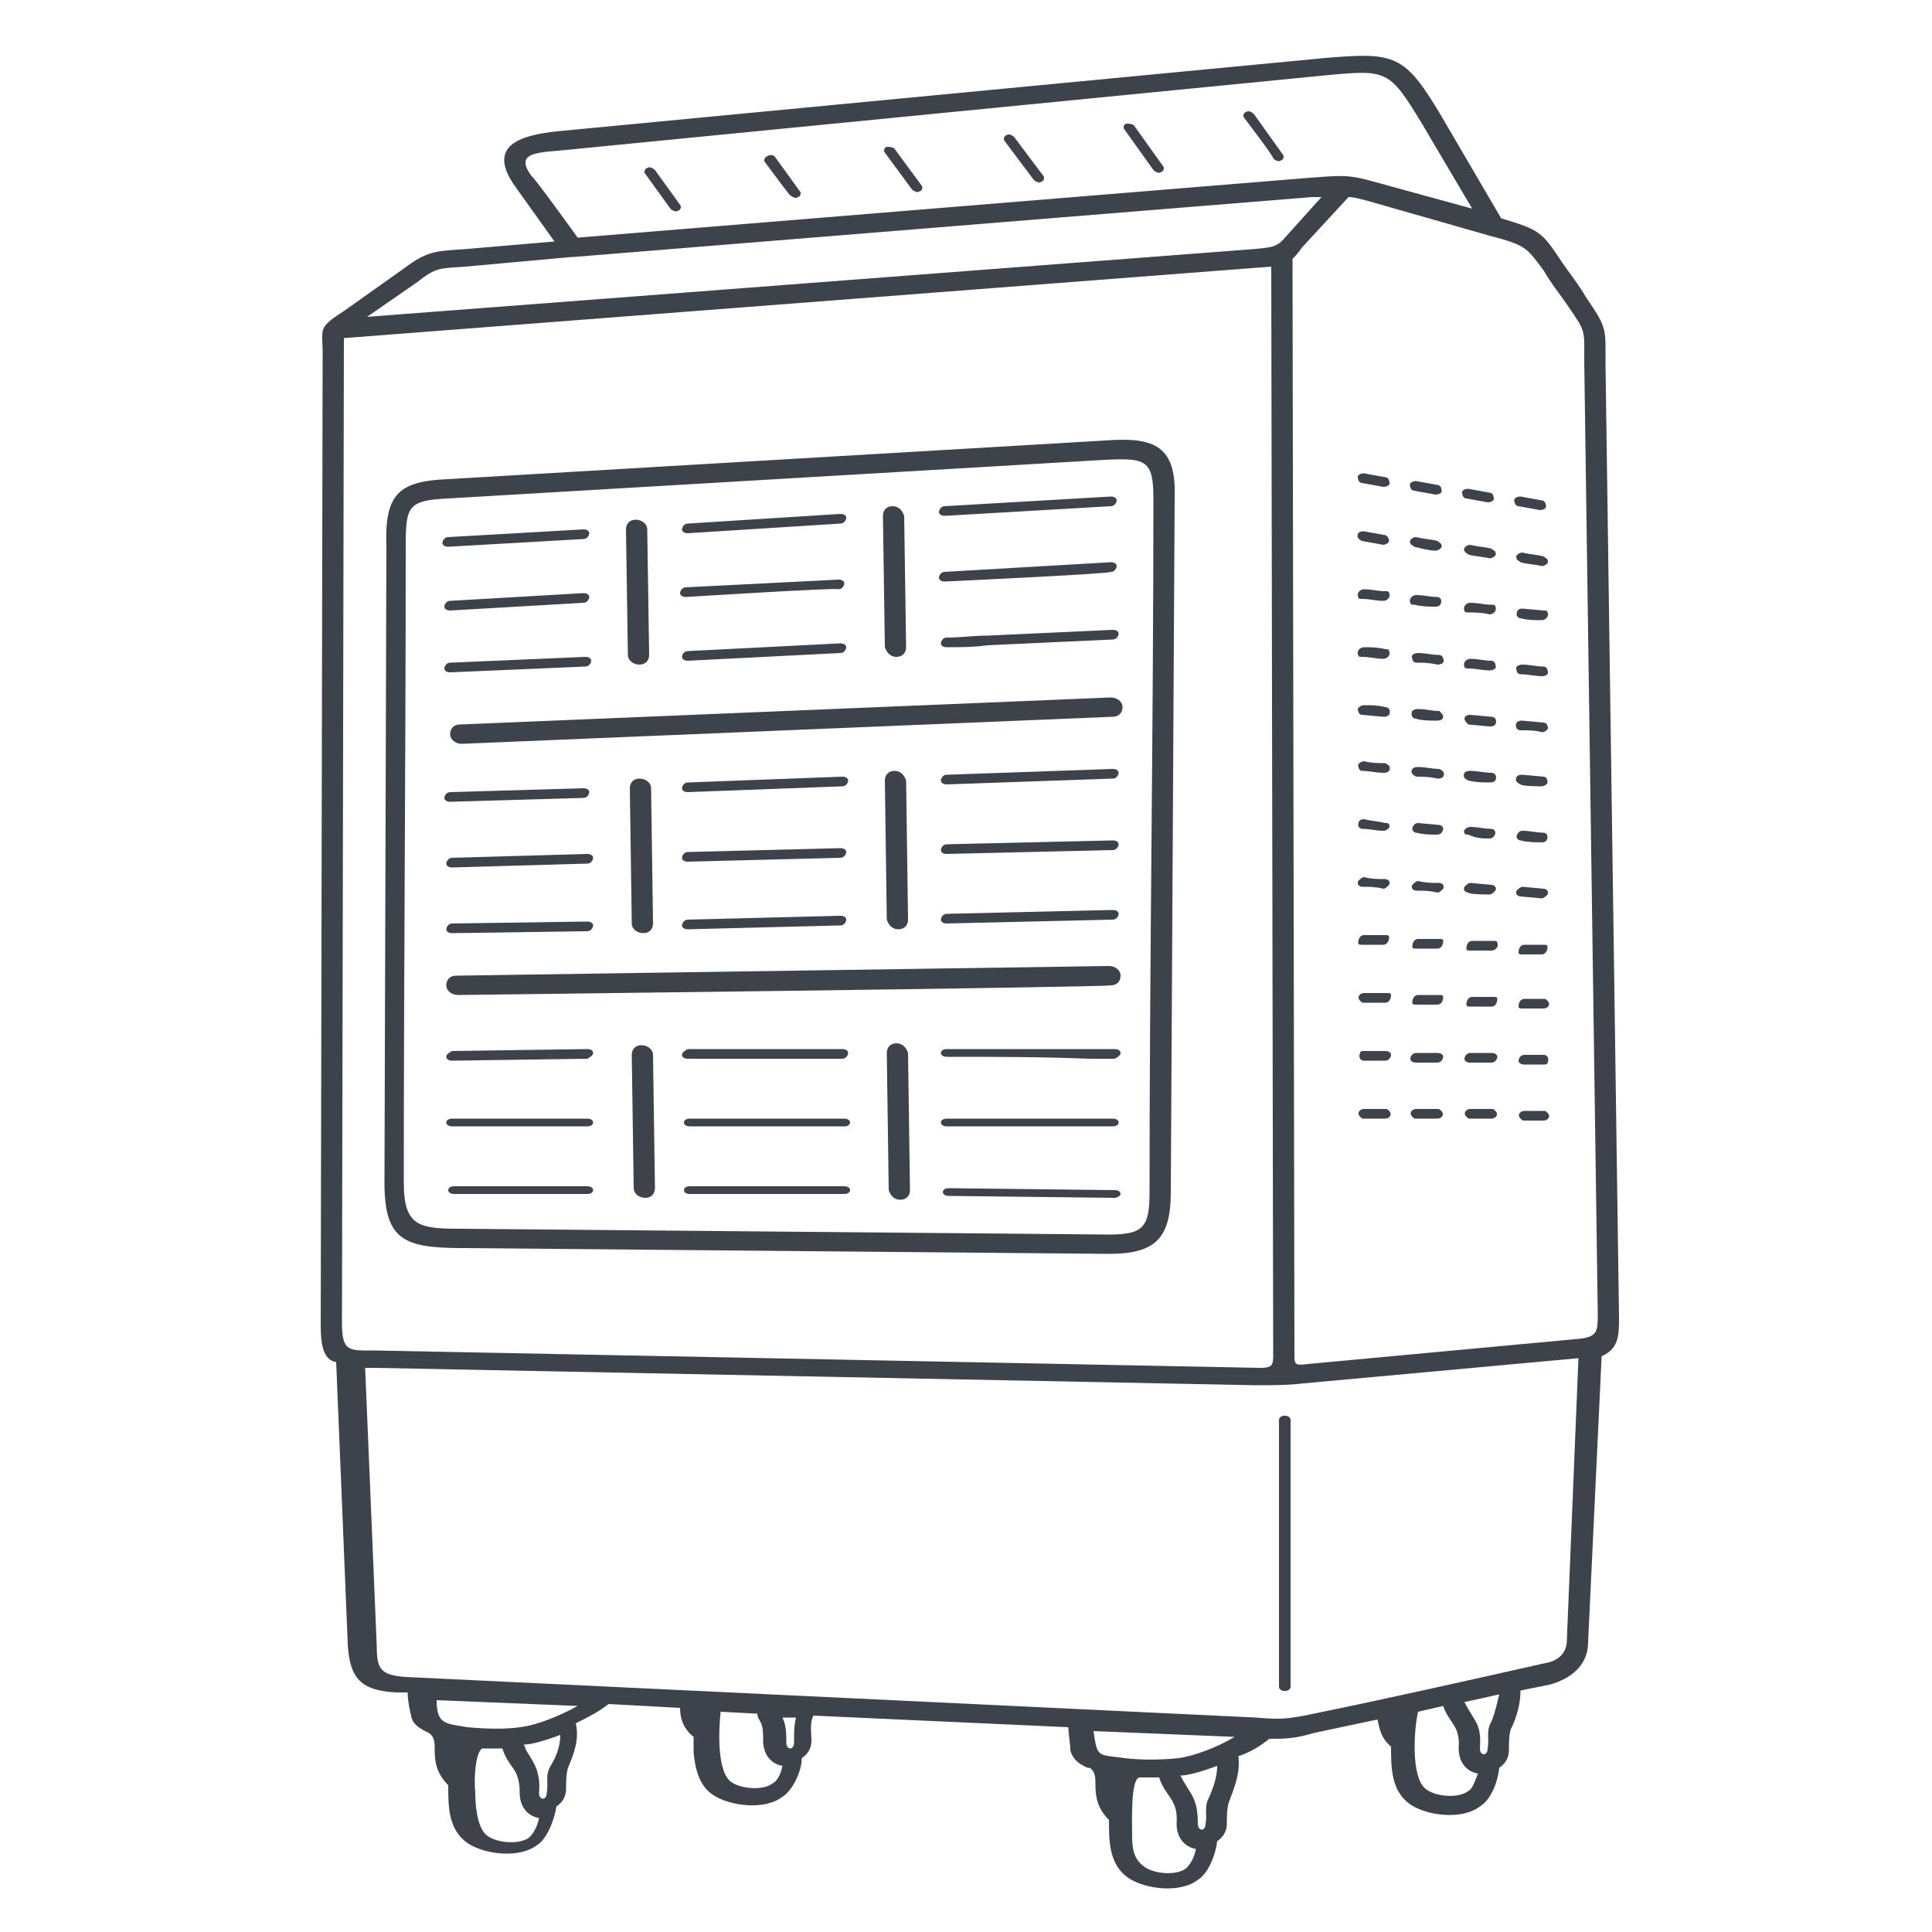 <?xml version="1.0" encoding="utf-8"?>
<!-- Generator: Adobe Illustrator 24.1.0, SVG Export Plug-In . SVG Version: 6.00 Build 0)  -->
<svg version="1.1" id="Layer_1" xmlns="http://www.w3.org/2000/svg" xmlns:xlink="http://www.w3.org/1999/xlink" x="0px" y="0px"
	 width="100px" height="100px" viewBox="0 0 100 100" style="enable-background:new 0 0 100 100;" xml:space="preserve">
<style type="text/css">
	.st0{fill:#3d434b;}
</style>
<g>
	<path class="st0" d="M16.6,68.6l0.1-50.5c0-0.4-0.1-0.9,0.1-1.2c0.2-0.3,0.7-0.6,1-0.8l3.1-2.2l0,0c1.2-0.9,1.6-0.9,3.1-1l4.7-0.4
		l-2-2.8C25.1,7.5,27,7,28.8,6.8L68.6,3c3.6-0.3,4.1-0.2,6,3l3.1,5.3c2,0.6,2.1,0.7,3.1,2.2c0.4,0.6,0.9,1.2,1.3,1.9
		c1.1,1.6,1,1.6,1,3.4l0.7,49.4c0,0.9,0,1.6-0.9,2L82.2,85h0c0,1.2-0.9,1.9-2,2.2l-1.5,0.3c0,0.7-0.2,1.4-0.5,2
		c-0.1,0.3-0.1,0.8-0.1,1.1c0,0.4-0.2,0.7-0.5,0.9c-0.1,0.9-0.5,1.7-1,2c-0.9,0.7-2.7,0.5-3.6-0.1c-1-0.7-1-1.9-1-3
		c-0.5-0.4-0.6-0.9-0.7-1.4l-3.3,0.7C67,90,66.5,90,65.7,90c-0.5,0.4-1,0.7-1.6,0.9c0.1,0.9-0.2,1.6-0.5,2.4
		c-0.1,0.3-0.1,0.8-0.1,1.1c0,0.4-0.2,0.7-0.5,0.9c-0.1,0.8-0.5,1.7-1,2c-0.9,0.7-2.7,0.5-3.6-0.1c-1-0.7-1-1.9-1-3
		c-0.6-0.6-0.7-1.2-0.7-1.8c0-0.4,0-0.7-0.3-0.9c0,0,0,0-0.1,0c-0.5-0.2-0.8-0.5-0.9-0.9l0,0l0,0c0-0.4-0.1-0.8-0.1-1.2l-13.2-0.6
		c-0.2,0.4-0.1,0.8-0.1,1.3c0,0.4-0.2,0.7-0.5,0.9c0,0.7-0.5,1.7-1,2c-0.9,0.7-2.7,0.5-3.6-0.1c-0.6-0.4-0.9-1.1-1-2.2
		c0-0.3,0-0.5,0-0.8c-0.5-0.4-0.7-0.9-0.7-1.5l-3.7-0.2c-0.5,0.4-1.1,0.7-1.7,1c0.2,0.8-0.1,1.6-0.4,2.3c-0.1,0.3-0.1,0.8-0.1,1.1
		c0,0.4-0.2,0.7-0.5,0.9c-0.1,0.7-0.5,1.7-1,2c-0.9,0.7-2.7,0.5-3.6-0.1c-1-0.7-1-1.9-1-3c-0.6-0.6-0.7-1.2-0.7-1.8
		c0-0.4,0-0.7-0.3-0.9c-0.4-0.2-0.8-0.4-0.9-0.8c-0.1-0.4-0.2-0.9-0.2-1.3l-0.6,0c-1.8-0.1-2.4-0.7-2.5-2.5l-0.6-14.6
		C16.7,70.4,16.6,69.5,16.6,68.6L16.6,68.6L16.6,68.6z M64.4,6.1c-0.1-0.1,0-0.3,0.1-0.3c0.1-0.1,0.3,0,0.4,0.1L66.4,8
		c0.1,0.1,0,0.3-0.1,0.3c-0.1,0.1-0.3,0-0.4-0.1C66,8.2,64.4,6.1,64.4,6.1z M58.2,6.7c-0.1-0.1,0-0.3,0.1-0.3s0.3,0,0.4,0.1l1.5,2.1
		c0.1,0.1,0,0.3-0.1,0.3c-0.1,0.1-0.3,0-0.4-0.1L58.2,6.7z M52,7.3C51.9,7.2,52,7,52.1,7c0.1-0.1,0.3,0,0.4,0.1l1.5,2
		c0.1,0.1,0,0.3-0.1,0.3c-0.1,0.1-0.3,0-0.4-0.1C53.5,9.3,52,7.3,52,7.3z M45.8,7.9c-0.1-0.1,0-0.3,0.1-0.3s0.3,0,0.4,0.1l1.4,1.9
		c0.1,0.1,0,0.3-0.1,0.3c-0.1,0.1-0.3,0-0.4-0.1L45.8,7.9z M39.6,8.4c-0.1-0.1,0-0.3,0.1-0.3C39.8,8,40,8,40.1,8.1l1.3,1.8
		c0.1,0.1,0,0.3-0.1,0.3c-0.1,0.1-0.3,0-0.4-0.1C41,10.3,39.6,8.4,39.6,8.4z M33.4,9c-0.1-0.1,0-0.3,0.1-0.3c0.1-0.1,0.3,0,0.4,0.1
		l1.3,1.8c0.1,0.1,0,0.3-0.1,0.3c-0.1,0.1-0.3,0-0.4-0.1L33.4,9z M76.5,91.8c-0.6-0.1-1-0.6-1-1.3c0.1-1.2-0.5-1.3-0.8-2.2l-1.3,0.3
		c-0.2,0.8-0.4,3.4,0.4,4c0.5,0.4,1.7,0.5,2.2,0.1C76.2,92.6,76.3,92.3,76.5,91.8z M77.6,87.7l-1.8,0.4c0.5,1,0.9,1.1,0.8,2.4
		c0,0.4,0.4,0.4,0.4,0c0.1-0.5-0.1-0.9,0.2-1.4C77.4,88.6,77.5,88.1,77.6,87.7z M79.9,86.1c0.7-0.1,1.2-0.5,1.2-1.2l0,0l0.6-14.6
		l-14.2,1.3c-0.8,0.1-1.7,0.1-2.5,0.1l-45.6-0.9c-0.2,0-0.4,0-0.5,0l0.6,14.4c0,1.2,0.2,1.5,1.5,1.6c14.7,0.7,29.3,1.4,44,2.1
		c1.2,0.1,1.6,0.1,3-0.2C71.9,87.9,75.9,87,79.9,86.1z M40.5,91.4c-0.6-0.1-1-0.6-1-1.3c0-0.4,0-0.6-0.1-0.9
		c-0.1-0.2-0.2-0.3-0.2-0.5l-1.9-0.1c-0.1,0.9-0.2,3,0.5,3.6c0.5,0.4,1.7,0.5,2.2,0.1C40.2,92.2,40.4,91.9,40.5,91.4z M41.2,88.9
		l-0.7,0c0.2,0.4,0.2,0.9,0.2,1.3c0,0.4,0.4,0.4,0.4,0C41.1,89.7,41.1,89.3,41.2,88.9z M61.9,95.7c-0.6-0.1-1-0.6-1-1.3
		C61,93.1,60.3,93,60,92c-0.3,0-0.7,0-1,0c-0.5,0-0.4,2.4-0.4,3.1c0,0.8,0.2,1.2,0.6,1.5c0.5,0.4,1.7,0.5,2.2,0.1
		C61.6,96.5,61.8,96.2,61.9,95.7z M63,91.4c-0.8,0.3-1.5,0.5-1.9,0.5c0.5,1,0.9,1.1,0.9,2.5c0,0.4,0.4,0.4,0.4,0
		c0.1-0.5-0.1-0.9,0.2-1.4C62.8,92.5,63,92,63,91.4z M63.9,89.9l-7.3-0.3c0.2,1.4,0.2,1.2,1.6,1.4c0.8,0.1,1.9,0.1,2.8,0
		C61.8,90.9,63.1,90.4,63.9,89.9z M27.9,94.1c-0.6-0.1-1-0.6-1-1.3c0-0.8-0.2-1.1-0.5-1.5c-0.2-0.3-0.3-0.5-0.4-0.8
		c-0.3,0-0.7,0-1,0c-0.3,0-0.5,1.2-0.4,2.3c0,1,0.2,1.9,0.6,2.2c0.5,0.4,1.7,0.5,2.2,0.1C27.6,94.9,27.8,94.6,27.9,94.1z M29,89.8
		c-0.8,0.3-1.5,0.5-1.9,0.5c0.1,0.1,0.1,0.3,0.2,0.4c0.3,0.5,0.7,1,0.6,2.1c0,0.4,0.4,0.4,0.4,0c0.1-0.5-0.1-0.9,0.2-1.4
		C28.8,90.9,29,90.4,29,89.8z M29.9,88.3L22.6,88c0,1.3,0.5,1.2,1.6,1.4c1,0.1,2.1,0.1,2.7,0C27.8,89.3,29,88.8,29.9,88.3z
		 M70.6,57.4c-0.2,0-0.4,0.2-0.2,0.4c0.1,0.1,0.1,0.1,0.2,0.1l1.1,0c0.2,0,0.4-0.2,0.2-0.4c-0.1-0.1-0.1-0.1-0.2-0.1L70.6,57.4z
		 M79.9,58c0.2,0,0.4-0.2,0.2-0.4c-0.1-0.1-0.1-0.1-0.2-0.1l-1,0c-0.2,0-0.4,0.2-0.2,0.4c0.1,0.1,0.1,0.1,0.2,0.1L79.9,58z
		 M77.2,57.9c0.2,0,0.4-0.2,0.2-0.4c-0.1-0.1-0.1-0.1-0.2-0.1l-1.1,0c-0.2,0-0.4,0.2-0.2,0.4c0.1,0.1,0.1,0.1,0.2,0.1L77.2,57.9z
		 M74.4,57.9c0.2,0,0.4-0.2,0.2-0.4c-0.1-0.1-0.1-0.1-0.2-0.1l-1.1,0c-0.2,0-0.4,0.2-0.2,0.4c0.1,0.1,0.1,0.1,0.2,0.1L74.4,57.9z
		 M70.6,54.4c-0.1,0-0.2,0-0.2,0.1c-0.1,0.2,0,0.4,0.2,0.4c0.4,0,0.7,0,1.1,0c0.2,0,0.3-0.2,0.3-0.3c0-0.1-0.1-0.2-0.3-0.2
		C71.3,54.4,70.9,54.4,70.6,54.4z M79.9,55.1c0.1,0,0.2,0,0.2-0.1c0.1-0.2,0-0.4-0.2-0.4l-1,0c-0.2,0-0.3,0.2-0.3,0.3
		c0,0.1,0.1,0.2,0.3,0.2C78.8,55.1,79.9,55.1,79.9,55.1z M77.2,55c0.2,0,0.3-0.2,0.3-0.3c0-0.1-0.1-0.2-0.3-0.2l-1.1,0
		c-0.2,0-0.3,0.2-0.3,0.3c0,0.1,0.1,0.2,0.3,0.2C76.1,55,77.2,55,77.2,55z M74.4,55c0.2,0,0.3-0.2,0.3-0.3c0-0.1-0.1-0.2-0.3-0.2
		c-0.4,0-0.7,0-1.1,0c-0.2,0-0.3,0.2-0.3,0.3c0,0.1,0.1,0.2,0.3,0.2C73.7,55,74,55,74.4,55z M70.6,51.4c-0.2,0-0.4,0.2-0.2,0.4
		c0.1,0.1,0.1,0.1,0.2,0.1c0.4,0,0.7,0,1.1,0c0.2,0,0.3-0.2,0.3-0.4c0-0.1-0.1-0.1-0.2-0.1C71.3,51.4,70.9,51.4,70.6,51.4z
		 M79.9,52.2c0.2,0,0.4-0.2,0.2-0.4c-0.1-0.1-0.1-0.1-0.2-0.1l-1,0c-0.2,0-0.3,0.2-0.3,0.4c0,0.1,0.1,0.1,0.2,0.1L79.9,52.2z
		 M77.2,52.1c0.2,0,0.3-0.2,0.3-0.4c0-0.1-0.1-0.1-0.2-0.1c-0.4,0-0.7,0-1.1,0c-0.2,0-0.3,0.2-0.3,0.4c0,0.1,0.1,0.1,0.2,0.1
		C76.4,52.1,76.8,52.1,77.2,52.1z M74.4,52c0.2,0,0.3-0.2,0.3-0.4c0-0.1-0.1-0.1-0.2-0.1c-0.4,0-0.7,0-1.1,0c-0.2,0-0.3,0.2-0.3,0.4
		c0,0.1,0.1,0.1,0.2,0.1C73.7,52,74,52,74.4,52z M70.6,48.4c-0.2,0-0.3,0.2-0.3,0.4c0,0.1,0.1,0.1,0.2,0.1l1.1,0
		c0.2,0,0.3-0.2,0.3-0.4c0-0.1-0.1-0.1-0.2-0.1L70.6,48.4z M79.8,49.4c0.2,0,0.3-0.2,0.3-0.4c0-0.1-0.1-0.1-0.2-0.1l-1,0
		c-0.2,0-0.3,0.2-0.3,0.4c0,0.1,0.1,0.1,0.2,0.1L79.8,49.4z M77.2,49.2c0.2,0,0.4-0.2,0.3-0.4c0-0.1-0.1-0.1-0.2-0.1
		c-0.4,0-0.7,0-1.1,0c-0.2,0-0.3,0.2-0.3,0.4c0,0.1,0.1,0.1,0.2,0.1C76.4,49.2,76.8,49.2,77.2,49.2z M74.4,49.1
		c0.2,0,0.3-0.2,0.3-0.4c0-0.1-0.1-0.1-0.2-0.1c-0.4,0-0.7,0-1.1,0c-0.2,0-0.3,0.2-0.3,0.4c0,0.1,0.1,0.1,0.2,0.1
		C73.7,49.1,74,49.1,74.4,49.1z M70.6,45.4c-0.1,0-0.2,0.1-0.3,0.2c-0.1,0.2,0.1,0.3,0.2,0.3c0.4,0,0.7,0,1.1,0.1
		c0.1,0,0.2-0.1,0.3-0.2c0.1-0.2-0.1-0.3-0.2-0.3C71.3,45.5,71,45.5,70.6,45.4z M79.8,46.5c0.1,0,0.2-0.1,0.3-0.2
		c0.1-0.2-0.1-0.3-0.2-0.3l-1.1-0.1c-0.1,0-0.2,0.1-0.3,0.2c-0.1,0.2,0.1,0.3,0.2,0.3L79.8,46.5z M77.1,46.3c0.1,0,0.2-0.1,0.3-0.2
		c0.1-0.2-0.1-0.3-0.2-0.3l-1.1-0.1c-0.1,0-0.2,0.1-0.3,0.2c-0.1,0.2,0.1,0.3,0.2,0.3C76,46.3,77.1,46.3,77.1,46.3z M74.4,46.2
		c0.1,0,0.2-0.1,0.3-0.2c0.1-0.2-0.1-0.3-0.2-0.3c-0.4,0-0.7,0-1.1-0.1c-0.1,0-0.2,0.1-0.3,0.2c-0.1,0.2,0.1,0.3,0.2,0.3
		C73.7,46.1,74,46.1,74.4,46.2z M70.6,42.4c-0.2,0-0.3,0.1-0.3,0.3c0,0.1,0.1,0.2,0.2,0.2c0.4,0,0.7,0.1,1.1,0.1
		c0.2,0,0.4-0.2,0.3-0.3c0-0.1-0.1-0.1-0.2-0.1C71.3,42.5,71,42.5,70.6,42.4z M79.8,43.6c0.2,0,0.3-0.1,0.3-0.3
		c0-0.1-0.1-0.2-0.2-0.2c-0.4,0-0.7-0.1-1.1-0.1c-0.2,0-0.3,0.2-0.3,0.3c0,0.1,0.1,0.2,0.2,0.2C79.1,43.6,79.5,43.6,79.8,43.6z
		 M77.1,43.4c0.2,0,0.3-0.2,0.3-0.3c0-0.1-0.1-0.2-0.2-0.2c-0.4,0-0.7-0.1-1.1-0.1c-0.2,0-0.4,0.2-0.3,0.3c0,0.1,0.1,0.1,0.2,0.1
		C76.4,43.4,76.8,43.4,77.1,43.4z M74.4,43.2c0.2,0,0.3-0.2,0.3-0.3c0-0.1-0.1-0.2-0.2-0.2l-1.1-0.1c-0.2,0-0.3,0.2-0.3,0.3
		c0,0.1,0.1,0.2,0.2,0.2C73.7,43.2,74,43.2,74.4,43.2z M70.6,39.4c-0.1,0-0.3,0.1-0.3,0.2c0,0.2,0.1,0.3,0.2,0.3
		c0.4,0,0.7,0.1,1.1,0.1c0.1,0,0.2,0,0.3-0.1c0.1-0.2,0-0.3-0.2-0.4C71.3,39.5,71,39.5,70.6,39.4z M79.8,40.7c0.1,0,0.3-0.1,0.3-0.2
		c0-0.2-0.1-0.3-0.2-0.3l-1.1-0.1c-0.1,0-0.2,0-0.3,0.1c-0.1,0.2,0,0.3,0.2,0.4C78.8,40.7,79.8,40.7,79.8,40.7z M77.1,40.5
		c0.1,0,0.2,0,0.3-0.1c0.1-0.2,0-0.4-0.2-0.4c-0.4,0-0.7-0.1-1.1-0.1c-0.1,0-0.2,0-0.3,0.1c-0.1,0.2,0,0.3,0.2,0.4
		C76.4,40.5,76.8,40.5,77.1,40.5z M74.4,40.3c0.1,0,0.2,0,0.3-0.1c0.1-0.2,0-0.3-0.2-0.4c-0.4,0-0.7-0.1-1.1-0.1
		c-0.1,0-0.2,0-0.3,0.1c-0.1,0.2,0,0.3,0.2,0.4C73.6,40.2,74,40.2,74.4,40.3z M70.6,36.5c-0.2,0-0.4,0.2-0.3,0.3
		c0,0.1,0.1,0.2,0.2,0.2l1.1,0.1c0.1,0,0.2,0,0.3-0.1c0.1-0.2,0-0.4-0.2-0.4C71.3,36.5,71,36.5,70.6,36.5z M79.8,37.9
		c0.2,0,0.4-0.2,0.3-0.3c0-0.1-0.1-0.2-0.2-0.2l-1.1-0.1c-0.1,0-0.2,0-0.3,0.1c-0.1,0.2,0,0.4,0.2,0.4
		C79.1,37.8,79.5,37.8,79.8,37.9z M77.1,37.6c0.1,0,0.2,0,0.3-0.1c0.1-0.2,0-0.4-0.2-0.4L76.1,37c-0.2,0-0.3,0.1-0.3,0.2
		c0,0.1,0.1,0.2,0.2,0.3C76,37.5,77.1,37.6,77.1,37.6z M74.4,37.3c0.2,0,0.3-0.1,0.3-0.2c0-0.1-0.1-0.2-0.2-0.3
		c-0.4,0-0.7-0.1-1.1-0.1c-0.1,0-0.2,0-0.3,0.1c-0.1,0.2,0,0.4,0.2,0.4C73.6,37.3,74,37.3,74.4,37.3z M70.6,33.5
		c-0.2,0-0.4,0.2-0.3,0.4c0,0.1,0.1,0.1,0.2,0.1c0.4,0,0.7,0.1,1.1,0.1c0.2,0,0.4-0.2,0.3-0.4c0-0.1-0.1-0.1-0.2-0.1
		C71.3,33.5,71,33.5,70.6,33.5z M79.8,35c0.2,0,0.4-0.1,0.3-0.3c0-0.1-0.1-0.2-0.2-0.2c-0.4,0-0.7-0.1-1.1-0.1
		c-0.2,0-0.4,0.1-0.3,0.3c0,0.1,0.1,0.2,0.2,0.2C79.1,34.9,79.5,35,79.8,35z M77.1,34.7c0.2,0,0.4-0.1,0.3-0.3
		c0-0.1-0.1-0.2-0.2-0.2c-0.4,0-0.7-0.1-1.1-0.1c-0.2,0-0.4,0.2-0.3,0.4c0,0.1,0.1,0.1,0.2,0.1C76.4,34.6,76.7,34.7,77.1,34.7z
		 M74.4,34.4c0.2,0,0.4-0.1,0.3-0.3c0-0.1-0.1-0.2-0.2-0.2c-0.4,0-0.7-0.1-1.1-0.1c-0.2,0-0.4,0.1-0.3,0.3c0,0.1,0.1,0.2,0.2,0.2
		C73.6,34.3,74,34.3,74.4,34.4z M70.6,30.5c-0.2,0-0.4,0.2-0.3,0.4c0,0.1,0.1,0.1,0.2,0.1c0.4,0,0.7,0.1,1.1,0.1
		c0.2,0,0.4-0.2,0.3-0.4c0-0.1-0.1-0.1-0.2-0.1C71.3,30.6,71,30.5,70.6,30.5z M79.8,32.1c0.2,0,0.4-0.2,0.3-0.4
		c0-0.1-0.1-0.1-0.2-0.1l-1.1-0.1c-0.2,0-0.3,0.1-0.3,0.3c0,0.1,0.1,0.2,0.2,0.2C79.1,32.1,79.4,32.1,79.8,32.1z M77.1,31.8
		c0.2,0,0.4-0.2,0.3-0.4c0-0.1-0.1-0.1-0.2-0.1c-0.4,0-0.7-0.1-1.1-0.1c-0.2,0-0.4,0.2-0.3,0.4c0,0.1,0.1,0.1,0.2,0.1
		C76.3,31.7,76.7,31.7,77.1,31.8z M74.3,31.4c0.2,0,0.3-0.1,0.3-0.3c0-0.1-0.1-0.2-0.2-0.2c-0.4,0-0.7-0.1-1.1-0.1
		c-0.2,0-0.4,0.2-0.3,0.4c0,0.1,0.1,0.1,0.2,0.1C73.6,31.4,74,31.4,74.3,31.4z M70.6,27.5c-0.1,0-0.2,0-0.3,0.1
		c-0.1,0.2,0,0.3,0.2,0.4l1.1,0.2c0.1,0,0.3-0.1,0.3-0.2c0-0.1-0.1-0.3-0.2-0.3L70.6,27.5z M79.8,29.3c0.2,0,0.4-0.2,0.3-0.3
		c0-0.1-0.1-0.1-0.2-0.2c-0.4-0.1-0.7-0.1-1.1-0.2c-0.2,0-0.4,0.2-0.3,0.3c0,0.1,0.1,0.1,0.2,0.2C79,29.2,79.4,29.2,79.8,29.3z
		 M77.1,28.9c0.2,0,0.4-0.2,0.3-0.3c0-0.1-0.1-0.1-0.2-0.2c-0.4-0.1-0.7-0.1-1.1-0.2c-0.2,0-0.4,0.2-0.3,0.3c0,0.1,0.1,0.1,0.2,0.2
		C76.3,28.8,76.7,28.8,77.1,28.9z M74.3,28.5c0.2,0,0.4-0.2,0.3-0.3c0-0.1-0.1-0.1-0.2-0.2c-0.4-0.1-0.7-0.1-1.1-0.2
		c-0.2,0-0.4,0.2-0.3,0.3c0,0.1,0.1,0.1,0.2,0.2C73.6,28.4,74,28.5,74.3,28.5z M70.6,24.5c-0.2,0-0.4,0.1-0.3,0.3
		c0,0.1,0.1,0.2,0.2,0.2l1.1,0.2c0.2,0,0.4-0.1,0.3-0.3c0-0.1-0.1-0.2-0.2-0.2L70.6,24.5z M79.7,26.4c0.2,0,0.4-0.1,0.3-0.3
		c0-0.1-0.1-0.2-0.2-0.2l-1.1-0.2c-0.2,0-0.4,0.1-0.3,0.3c0,0.1,0.1,0.2,0.2,0.2L79.7,26.4z M77,26c0.2,0,0.4-0.1,0.3-0.3
		c0-0.1-0.1-0.2-0.2-0.2L76,25.3c-0.2,0-0.4,0.1-0.3,0.3c0,0.1,0.1,0.2,0.2,0.2L77,26z M74.3,25.6c0.2,0,0.4-0.1,0.3-0.3
		c0-0.1-0.1-0.2-0.2-0.2l-1.1-0.2c-0.2,0-0.4,0.1-0.3,0.3c0,0.1,0.1,0.2,0.2,0.2L74.3,25.6z M23.5,61.8c-0.2,0-0.3-0.1-0.3-0.2
		c0-0.1,0.1-0.2,0.3-0.2l6.9,0c0.2,0,0.3,0.1,0.3,0.2c0,0.1-0.1,0.2-0.3,0.2L23.5,61.8z M35.7,61.8c-0.2,0-0.3-0.1-0.3-0.2
		c0-0.1,0.1-0.2,0.3-0.2l8,0c0.2,0,0.3,0.1,0.3,0.2c0,0.1-0.1,0.2-0.3,0.2L35.7,61.8z M49.1,61.9c-0.2,0-0.3-0.1-0.3-0.2
		c0-0.1,0.1-0.2,0.3-0.2l8.6,0.1c0.2,0,0.3,0.1,0.3,0.2S57.8,62,57.7,62C57.7,62,49.1,61.9,49.1,61.9z M23.4,58.3
		c-0.2,0-0.3-0.1-0.3-0.2c0-0.1,0.1-0.2,0.3-0.2l7,0c0.2,0,0.3,0.1,0.3,0.2c0,0.1-0.1,0.2-0.3,0.2C30.4,58.3,23.4,58.3,23.4,58.3z
		 M35.7,58.3c-0.2,0-0.3-0.1-0.3-0.2c0-0.1,0.1-0.2,0.3-0.2l8,0c0.2,0,0.3,0.1,0.3,0.2s-0.1,0.2-0.3,0.2L35.7,58.3z M49,58.3
		c-0.2,0-0.3-0.1-0.3-0.2s0.1-0.2,0.3-0.2l8.6,0c0.2,0,0.3,0.1,0.3,0.2s-0.1,0.2-0.3,0.2L49,58.3z M23.4,54.9
		c-0.2,0-0.3-0.1-0.3-0.2c0-0.1,0.1-0.2,0.3-0.3l7-0.1c0.2,0,0.3,0.1,0.3,0.2c0,0.1-0.1,0.2-0.3,0.3L23.4,54.9z M35.6,54.8
		c-0.2,0-0.3-0.1-0.3-0.2c0-0.1,0.1-0.2,0.3-0.3c0.9,0,1.8,0,2.7,0c1.8,0,3.5,0,5.3,0c0.2,0,0.3,0.1,0.3,0.2s-0.1,0.3-0.3,0.3
		c-1.8,0-3.5,0-5.3,0C37.4,54.8,36.5,54.8,35.6,54.8z M49,54.7c-0.2,0-0.3-0.1-0.3-0.2s0.1-0.2,0.3-0.2c2.5,0,4.9,0,7.4,0l1.3,0
		c0.2,0,0.3,0.1,0.3,0.2c0,0.1-0.1,0.2-0.3,0.3l-1.3,0C53.9,54.7,51.5,54.7,49,54.7z M23.4,48.3c-0.2,0-0.3-0.1-0.3-0.2
		c0-0.1,0.1-0.3,0.3-0.3l7-0.1c0.2,0,0.3,0.1,0.3,0.2c0,0.1-0.1,0.3-0.3,0.3L23.4,48.3z M35.6,48.1c-0.2,0-0.3-0.1-0.3-0.2
		c0-0.1,0.1-0.3,0.3-0.3l7.9-0.2c0.2,0,0.3,0.1,0.3,0.2c0,0.1-0.1,0.3-0.3,0.3L35.6,48.1z M49,47.8c-0.2,0-0.3-0.1-0.3-0.2
		c0-0.1,0.1-0.3,0.3-0.3l8.6-0.2c0.2,0,0.3,0.1,0.3,0.2c0,0.1-0.1,0.3-0.3,0.3C57.6,47.6,49,47.8,49,47.8z M23.4,44.9
		c-0.2,0-0.3-0.1-0.3-0.2c0-0.1,0.1-0.3,0.3-0.3l7-0.2c0.2,0,0.3,0.1,0.3,0.2c0,0.1-0.1,0.3-0.3,0.3L23.4,44.9z M35.6,44.6
		c-0.2,0-0.3-0.1-0.3-0.2c0-0.1,0.1-0.3,0.3-0.3l7.9-0.2c0.2,0,0.3,0.1,0.3,0.2c0,0.1-0.1,0.3-0.3,0.3L35.6,44.6z M49,44.2
		c-0.2,0-0.3-0.1-0.3-0.2c0-0.1,0.1-0.3,0.3-0.3l8.6-0.2c0.2,0,0.3,0.1,0.3,0.2c0,0.1-0.1,0.3-0.3,0.3L49,44.2z M23.3,41.5
		c-0.2,0-0.3-0.1-0.3-0.2s0.1-0.3,0.3-0.3l6.9-0.2c0.2,0,0.3,0.1,0.3,0.2s-0.1,0.3-0.3,0.3L23.3,41.5z M35.6,41
		c-0.2,0-0.3-0.1-0.3-0.2c0-0.1,0.1-0.3,0.3-0.3l8-0.3c0.2,0,0.3,0.1,0.3,0.2c0,0.1-0.1,0.3-0.3,0.3L35.6,41z M49,40.6
		c-0.2,0-0.3-0.1-0.3-0.2c0-0.1,0.1-0.3,0.3-0.3l8.6-0.3c0.2,0,0.3,0.1,0.3,0.2c0,0.1-0.1,0.3-0.3,0.3C57.6,40.3,49,40.6,49,40.6z
		 M23.3,34.8c-0.2,0-0.3-0.1-0.3-0.2c0-0.1,0.1-0.3,0.3-0.3l7-0.3c0.2,0,0.3,0.1,0.3,0.2c0,0.1-0.1,0.3-0.3,0.3L23.3,34.8z
		 M35.6,34.2c-0.2,0-0.3-0.1-0.3-0.2c0-0.1,0.1-0.3,0.3-0.3l7.9-0.4c0.2,0,0.3,0.1,0.3,0.2s-0.1,0.3-0.3,0.3L35.6,34.2z M49,33.5
		c-0.2,0-0.3-0.1-0.3-0.2s0.1-0.3,0.3-0.3c0.7,0,1.4-0.1,2.1-0.1c2.2-0.1,4.3-0.2,6.5-0.3c0.2,0,0.3,0.1,0.3,0.2
		c0,0.1-0.1,0.3-0.3,0.3c-2.2,0.1-4.4,0.2-6.5,0.3C50.4,33.5,49.7,33.5,49,33.5z M23.3,31.6c-0.2,0-0.3-0.1-0.3-0.2
		c0-0.1,0.1-0.3,0.3-0.3l6.9-0.4c0.2,0,0.3,0.1,0.3,0.2c0,0.1-0.1,0.3-0.3,0.3C30.2,31.2,23.3,31.6,23.3,31.6z M35.5,30.9
		c-0.2,0-0.3-0.1-0.3-0.2c0-0.1,0.1-0.3,0.3-0.3l7.9-0.4c0.2,0,0.3,0.1,0.3,0.2c0,0.1-0.1,0.3-0.3,0.3
		C43.5,30.4,35.5,30.9,35.5,30.9z M48.9,30.1c-0.2,0-0.3-0.1-0.3-0.2c0-0.1,0.1-0.3,0.3-0.3l8.6-0.5c0.2,0,0.3,0.1,0.3,0.2
		c0,0.1-0.1,0.3-0.3,0.3C57.5,29.7,48.9,30.1,48.9,30.1z M23.2,28.3c-0.2,0-0.3-0.1-0.3-0.2c0-0.1,0.1-0.3,0.3-0.3l7-0.4
		c0.2,0,0.3,0.1,0.3,0.2c0,0.1-0.1,0.3-0.3,0.3L23.2,28.3z M35.6,27.6c-0.2,0-0.3-0.1-0.3-0.2c0-0.1,0.1-0.3,0.3-0.3l7.9-0.5
		c0.2,0,0.3,0.1,0.3,0.2c0,0.1-0.1,0.3-0.3,0.3L35.6,27.6z M48.9,26.7c-0.2,0-0.3-0.1-0.3-0.2c0-0.1,0.1-0.3,0.3-0.3l8.6-0.5
		c0.2,0,0.3,0.1,0.3,0.2c0,0.1-0.1,0.3-0.3,0.3L48.9,26.7z M23.7,51.5c-0.3,0-0.6-0.2-0.6-0.5c0-0.3,0.2-0.5,0.5-0.5l33.8-0.5
		c0.3,0,0.6,0.2,0.6,0.5c0,0.3-0.2,0.5-0.5,0.5C57.5,51.1,23.7,51.5,23.7,51.5z M23.9,38.5c-0.3,0-0.6-0.2-0.6-0.5
		c0-0.3,0.2-0.5,0.5-0.5l33.7-1.4c0.3,0,0.6,0.2,0.6,0.5c0,0.3-0.2,0.5-0.5,0.5C57.5,37.1,23.9,38.5,23.9,38.5z M45.7,26.7
		c0-0.3,0.2-0.5,0.5-0.5c0.3,0,0.5,0.2,0.6,0.5l0.1,6.8c0,0.3-0.2,0.5-0.5,0.5c-0.3,0-0.5-0.2-0.6-0.5L45.7,26.7z M45.8,40.4
		c0-0.3,0.2-0.5,0.5-0.5c0.3,0,0.5,0.2,0.6,0.5l0.1,7.2c0,0.3-0.2,0.5-0.5,0.5c-0.3,0-0.5-0.2-0.6-0.5L45.8,40.4z M45.9,54.5
		c0-0.3,0.2-0.5,0.5-0.5c0.3,0,0.5,0.2,0.6,0.5l0.1,7.1c0,0.3-0.2,0.5-0.5,0.5c-0.3,0-0.5-0.2-0.6-0.5C46,61.6,45.9,54.5,45.9,54.5z
		 M32.4,27.4c0-0.3,0.2-0.5,0.5-0.5c0.3,0,0.6,0.2,0.6,0.5l0.1,6.5c0,0.3-0.2,0.5-0.5,0.5c-0.3,0-0.6-0.2-0.6-0.5
		C32.5,34,32.4,27.4,32.4,27.4z M32.6,40.8c0-0.3,0.2-0.5,0.5-0.5c0.3,0,0.6,0.2,0.6,0.5l0.1,7c0,0.3-0.2,0.5-0.5,0.5
		c-0.3,0-0.6-0.2-0.6-0.5L32.6,40.8z M32.7,54.6c0-0.3,0.2-0.5,0.5-0.5c0.3,0,0.6,0.2,0.6,0.5l0.1,6.9c0,0.3-0.2,0.5-0.5,0.5
		c-0.3,0-0.6-0.2-0.6-0.5C32.8,61.5,32.7,54.6,32.7,54.6z M57.2,23.8l-34,2h0c-2.1,0.1-2.2,0.4-2.2,2.5c0,11-0.1,22-0.1,32.9
		c0,2.3,0.8,2.4,3,2.4l33.5,0.3c1.8,0,2.1-0.4,2.1-2.2c0-12,0.2-23.9,0.2-35.9C59.7,23.8,59.3,23.7,57.2,23.8z M23.2,24.8L23.2,24.8
		l34-2c2.6-0.2,3.7,0.3,3.6,3l-0.2,35.9c0,2.4-0.8,3.2-3.2,3.2L24,64.6c-3.1,0-4.1-0.4-4.1-3.4L20,28.3
		C19.9,25.6,20.6,24.9,23.2,24.8z M66.2,73.5c0-0.3,0.6-0.3,0.6,0v13.8c0,0.3-0.6,0.3-0.6,0V73.5z M66.9,13.4L67,70.1
		c0,0.5,0,0.6,0.7,0.5l14-1.3h0c1-0.1,1-0.4,1-1.3L82,18.7c0-1.6,0.1-1.5-0.8-2.8c-0.4-0.6-0.9-1.2-1.3-1.9
		c-0.9-1.2-0.9-1.3-2.8-1.8l-6.3-1.8c-0.4-0.1-0.7-0.2-1-0.2l-2.4,2.6C67.2,13.1,67,13.3,66.9,13.4z M65.9,70.2l-0.1-56.4l-48,3.7
		l-0.1,51c0,1.5,0.4,1.4,1.7,1.4h0l45.8,0.9C65.8,70.8,65.9,70.7,65.9,70.2z M19,16.4l45.8-3.5c1.1-0.1,1.3-0.1,1.8-0.7l1.8-2
		c-0.2,0-0.3,0-0.5,0l-38.2,3.1c0,0-0.1,0-0.1,0l-5.5,0.5c-1.3,0.1-1.5,0-2.5,0.8l0,0C21.6,14.6,19,16.4,19,16.4z M29.9,12.3
		l37.9-3.1c1.5-0.1,1.9-0.2,3.3,0.2l5.1,1.4l-2.6-4.4c-1.7-2.8-1.8-2.8-5-2.5L28.9,7.8c-1.3,0.1-2.2,0.2-1.4,1.3
		C27.6,9.1,29.9,12.3,29.9,12.3z"/>
</g>
</svg>
